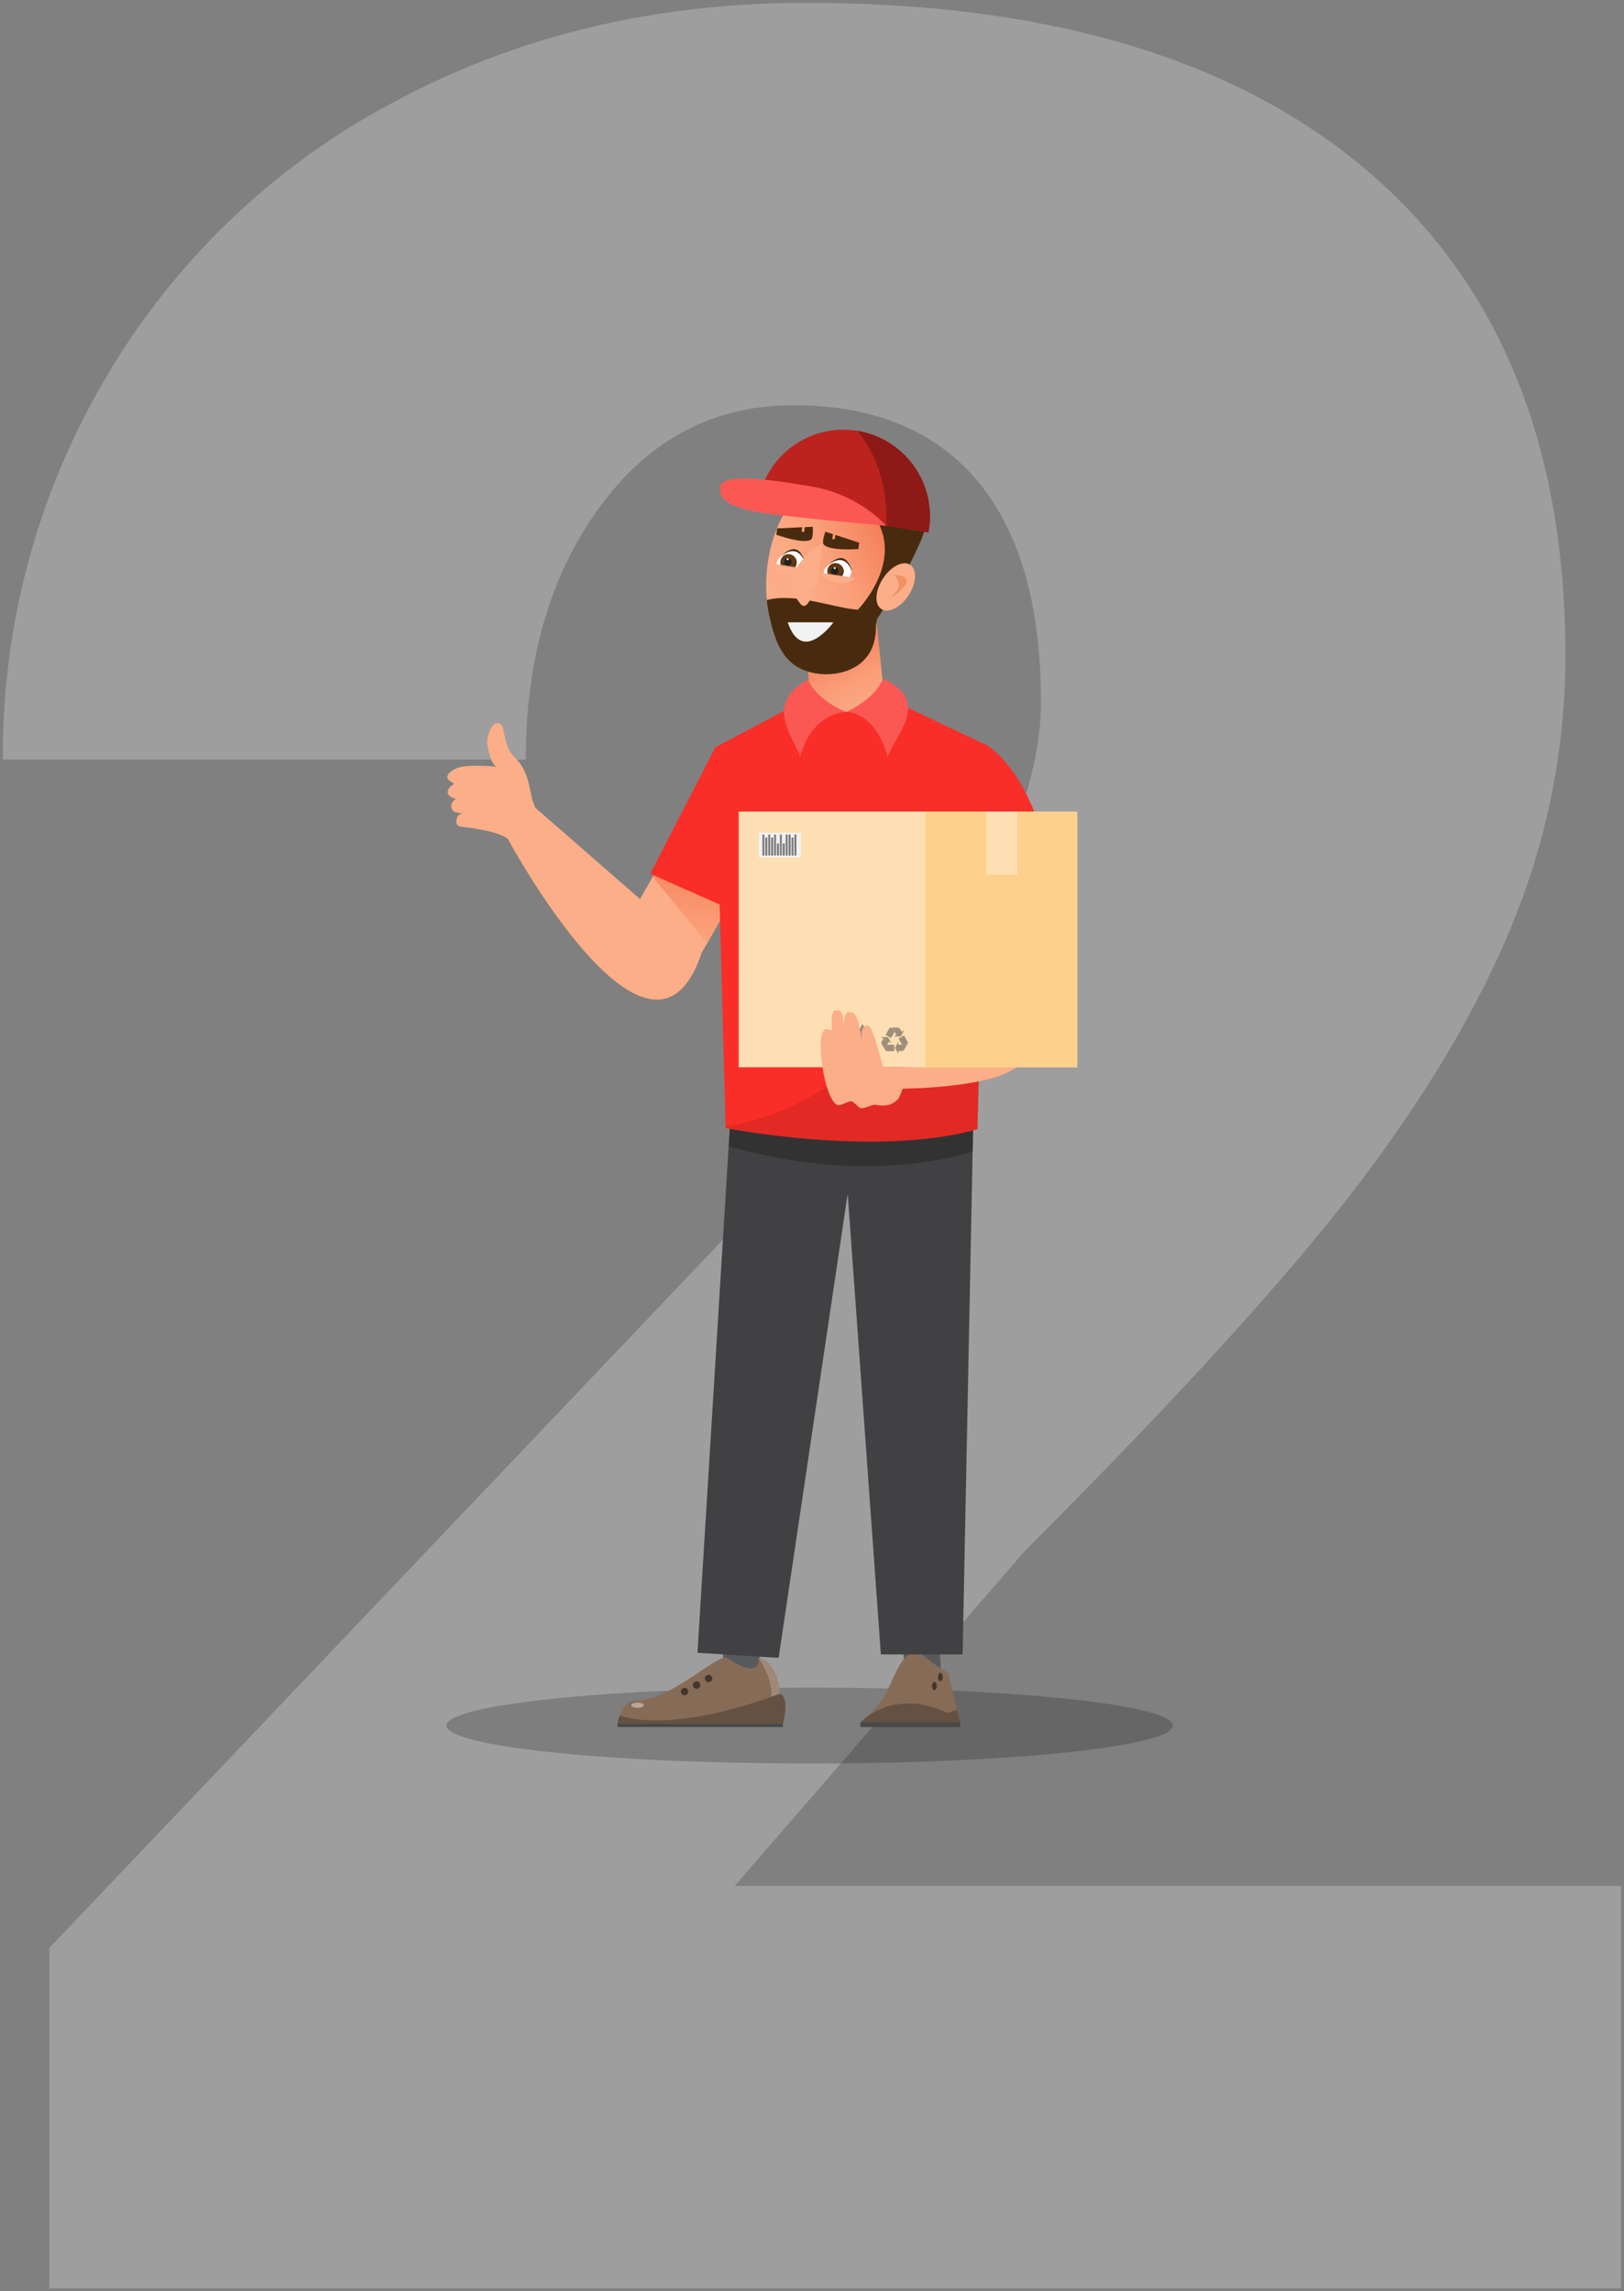 <svg xmlns="http://www.w3.org/2000/svg" xmlns:xlink="http://www.w3.org/1999/xlink" width="281.397" height="396.934" viewBox="0 0 281.397 396.934"><rect x="0" y="0" width="281.397" height="396.934" fill="#808080" stroke="none"/><defs><style>.a,.u{fill:#fff;}.a{stroke:rgba(0,0,0,0);opacity:0.24;}.b{fill:rgba(0,0,0,0.2);}.c{fill:#58595b;}.d{fill:#866c57;}.e{fill:#9e8979;}.f{fill:#474849;}.g{fill:#655141;}.h{fill:#43362c;}.i{fill:#b6a79a;}.j{fill:#414042;}.k{fill:#212021;opacity:0.42;}.l{fill:#fcae88;}.m{fill:url(#a);}.n{fill:#fa2e28;}.o{fill:url(#b);}.p{fill:#482b0e;}.q{fill:url(#c);}.r{fill:#f28a83;opacity:0.3;}.s{fill:#36200b;}.t{fill:#f09261;}.v{fill:#603913;}.w{fill:#231f20;}.x{fill:url(#d);}.y{fill:#f1f2f2;}.ab,.z{fill:#bc231e;}.z{opacity:0.39;}.aa{fill:#fb5853;}.ac{fill:#8d1a17;}.ad{fill:#fddfb3;}.ae{opacity:0.5;}.af{fill:#7b7979;}.ag{fill:#fdd08c;}</style><linearGradient id="a" x1="0.535" y1="-0.202" x2="0.374" y2="2.096" gradientUnits="objectBoundingBox"><stop offset="0" stop-color="#f47b54"/><stop offset="0.165" stop-color="#f68a64"/><stop offset="0.445" stop-color="#fa9e78"/><stop offset="0.724" stop-color="#fbaa84"/><stop offset="1" stop-color="#fcae88"/></linearGradient><linearGradient id="b" x1="0.298" y1="0.306" x2="0.674" y2="1.306" xlink:href="#a"/><linearGradient id="c" x1="0.909" y1="0.182" x2="0.207" y2="0.799" xlink:href="#a"/><linearGradient id="d" x1="-0.653" y1="1.043" x2="0.211" y2="1.049" gradientUnits="objectBoundingBox"><stop offset="0" stop-color="#f47b54"/><stop offset="0.055" stop-color="#f68760"/><stop offset="0.132" stop-color="#f89069"/><stop offset="0.244" stop-color="#f8936c"/><stop offset="1" stop-color="#fcae88"/></linearGradient></defs><g transform="translate(-819.5 -4641.566)"><path class="a" d="M296.213,0H23.858V-58.975L149.313-190.863q46.375-52.809,46.375-83.9,0-25.2-10.991-38.333t-31.9-13.135q-20.641,0-33.508,17.558T106.422-264.85H15.816A128.179,128.179,0,0,1,33.776-331.2a125.949,125.949,0,0,1,49.86-47.582q31.9-17.156,71.306-17.156,63.264,0,97.442,29.219t34.178,83.9a121.841,121.841,0,0,1-8.578,44.9q-8.578,21.847-26.673,45.839t-58.3,64.2l-50.4,58.17h153.6Z" transform="translate(804.184 5038)"/><g transform="translate(886.507 4697.349)"><g transform="translate(10.361 236.575)"><path class="b" d="M229.868,1521.473c0,3.634-28.183,6.573-62.934,6.573S104,1525.107,104,1521.473s28.183-6.573,62.934-6.573S229.868,1517.839,229.868,1521.473Z" transform="translate(-104 -1514.9)"/></g><g transform="translate(10.493 18.652)"><g transform="translate(0 0)"><g transform="translate(29.499 114.157)"><g transform="translate(0 92.438)"><path class="c" d="M331.589,1423.416,331.1,1411.7h6.318l.489,11.716Z" transform="translate(-313.051 -1411.7)"/><g transform="translate(0 6.118)"><path class="d" d="M209.4,1464.35h28.667a10.533,10.533,0,0,0,.341-3.93,1.378,1.378,0,0,0-.934-1.186c0-1.868-.89-5.71-3.648-6.2h0c.015.133.5,3.974-5.413,0-1.468-.994-9.818,7.474-15.958,7.385-1.439-.015-2.254,1.424-2.669,2.566A10.053,10.053,0,0,0,209.4,1464.35Z" transform="translate(-209.4 -1452.953)"/><path class="e" d="M374.2,1453.436c.089.119,3.248,4.568,1.883,7.919a7.724,7.724,0,0,0,2.684-.534,1.378,1.378,0,0,0-.934-1.186c0-1.869-.875-5.725-3.633-6.2Z" transform="translate(-349.759 -1453.355)"/><rect class="f" width="28.667" height="0.638" transform="translate(0 11.397)"/><path class="g" d="M209.4,1500.417h28.667s1.275-4.627-.593-5.117c0,0-17.515,7-27.689,3.752A10.059,10.059,0,0,0,209.4,1500.417Z" transform="translate(-209.4 -1489.02)"/><g transform="translate(10.975 2.988)"><path class="h" d="M311.5,1473.738a.638.638,0,1,0,.638-.638A.633.633,0,0,0,311.5,1473.738Z" transform="translate(-307.333 -1473.1)"/><path class="h" d="M297.5,1481.435a.638.638,0,1,0,.638-.638A.624.624,0,0,0,297.5,1481.435Z" transform="translate(-295.409 -1479.655)"/><path class="h" d="M283.4,1489.038a.638.638,0,1,0,.638-.638A.633.633,0,0,0,283.4,1489.038Z" transform="translate(-283.4 -1486.131)"/></g><path class="i" d="M225.5,1506.045c0,.237.489.445,1.083.445s1.083-.193,1.083-.445-.489-.445-1.083-.445S225.5,1505.793,225.5,1506.045Z" transform="translate(-223.112 -1497.792)"/></g></g><g transform="translate(42.059 92.068)"><path class="c" d="M542.067,1421.287,541.4,1409.2h6.3l.682,12.087Z" transform="translate(-534.222 -1409.2)"/><g transform="translate(0 5.648)"><path class="d" d="M510.322,1459.389s-10.4.771-17.322,0l.015-.015.089-.089a20.172,20.172,0,0,0,3.708-3.915c2.091-2.907,3.456-10.367,7.4-7.4a22,22,0,0,0,4,2.758l1.557,6.392Z" transform="translate(-493 -1447.285)"/><path class="g" d="M510.322,1509.889s-10.4.771-17.322,0l.015-.015.089-.089c.756-.757,6.08-5.695,14.979-1.6a7.815,7.815,0,0,0,1.691-.564Z" transform="translate(-493 -1497.785)"/><rect class="f" width="17.322" height="0.771" transform="translate(0.015 12.104)"/><g transform="translate(12.428 3.502)"><path class="h" d="M576.8,1482.111c0,.386.178.712.415.712s.415-.311.415-.712c0-.385-.178-.711-.415-.711S576.8,1481.711,576.8,1482.111Z" transform="translate(-576.8 -1479.843)"/><path class="h" d="M583.9,1471.612c0,.386.178.712.4.712s.415-.311.415-.712c0-.385-.178-.712-.415-.712S583.9,1471.226,583.9,1471.612Z" transform="translate(-582.847 -1470.9)"/></g></g></g><g transform="translate(13.852)"><path class="j" d="M308.821,788.4H350.7l-1.958,98.015H334.582l-5.739-79.729-.1.49-11.879,79.832-14.059-.875Z" transform="translate(-302.8 -788.4)"/><path class="k" d="M381.789,788.4l-.222,10.945c-16.61,4.775-33.1,1.661-42.267-.964l.623-9.981Z" transform="translate(-333.887 -788.4)"/></g></g><g transform="translate(0 50.829)"><g transform="translate(32.495 23.257)"><path class="l" d="M234.642,518.2l-5.042,8.794,11.583,7.756,6.214-10.886Z" transform="translate(-229.6 -518.2)"/><path class="m" d="M265.282,523.865l-5.265,9.239L250.6,521.581l1.928-3.381Z" transform="translate(-247.486 -518.2)"/></g><path class="l" d="M25.5,375.46c-.875-2.254-.608-5.621-3.515-8.35-1.631-1.528-1.557-4.82-2.091-5.369-1.35-1.424-2.7,1.735-2.432,3.5.489,3.174,1.528,3.693,1.528,3.693s-4.939-.46-6.689.208c-1.186.46-1.839,1.068-1.809,1.691.015.4,1.216,1.068,1.216,1.068s-1.172.667-1.142,1.468c.03.919,1.483,1.142,1.483,1.142a1.4,1.4,0,0,0-.816,1.587c.163,1.008,1.987.845,1.987.845a1.435,1.435,0,0,0-1.112,1.765c.089.667.934.623,1.29.667,1.913.267,6.14.86,7.623,2.091.341.282,3.381,5.013,3.381,5.013l4.449-4C28.825,382.474,25.874,376.424,25.5,375.46Z" transform="translate(-10.493 -361.383)"/><path class="l" d="M114.961,485.523,86.161,460.4,81.4,465.813C81.385,465.813,106.2,511.773,114.961,485.523Z" transform="translate(-70.884 -445.715)"/></g><path class="n" d="M258.9,389.4l-11.3,21.949,12,5.309,14.86-16.744Z" transform="translate(-212.436 -334.416)"/><path class="n" d="M357.406,344.3H345.571v.015l-9.625.252L323.8,351.018l1.765,65.966s26.042,5.146,43.631.208l1.765-66.455Z" transform="translate(-277.335 -296.005)"/><g transform="translate(55.258 2.869)"><path class="o" d="M442.67,247.767l-13.036-.46-.934-14.326L440.876,230Z" transform="translate(-421.936 -201.525)"/><path class="p" d="M535.592,64.35s1.32-4.331-2.492-5.65c.638.578,2.758,2.492.964,5.131C535,64.172,535.592,64.35,535.592,64.35Z" transform="translate(-510.853 -55.63)"/><path class="q" d="M404.287,88.154c-.03.742-.1,1.483-.193,2.239a27.732,27.732,0,0,1-1.008,4.6c-.133.43-.267.831-.415,1.246h0l-.223.578q-.356.89-.756,1.691c-2.447,4.894-6.273,7.9-10.174,7.4-3.811-.489-6.718-4.271-7.875-9.492a21.828,21.828,0,0,1-.43-2.7V93.7c-.044-.43-.074-.86-.089-1.305a26.649,26.649,0,0,1,.193-4.7c.1-.756.222-1.513.386-2.239a.26.26,0,0,0,.015-.074,23.742,23.742,0,0,1,2.744-7.119c2.447-4.108,5.932-6.54,9.447-6.08,2.818.371,5.131,2.521,6.629,5.71A22.637,22.637,0,0,1,404.287,88.154Z" transform="translate(-383.094 -67.065)"/><path class="r" d="M421.676,78.091c-3.722,1.483-9.047,2.3-16.076.371,2.447-4.108,5.932-6.54,9.447-6.08C417.88,72.738,420.193,74.888,421.676,78.091Z" transform="translate(-402.262 -67.235)"/><path class="p" d="M383.8,215.623h0a22.084,22.084,0,0,0,.43,2.714c1.157,5.22,2.773,8.913,7.712,9.922,4.138.845,10.752-.667,10.752-7.845a4.133,4.133,0,0,1,.341-1.676,14.639,14.639,0,0,0-3.441-1.453C395.62,217.062,388.813,214.288,383.8,215.623Z" transform="translate(-383.695 -188.973)"/><g transform="translate(15.899 5.508)"><path class="p" d="M502.224,80.946c1.364,3.648-8.483,18.508-8.483,18.508L490.3,98s10.2-10.352.43-18.85c-1.157-1.008,3.5-4.33,4.805-3.886C496.38,75.563,501.393,78.721,502.224,80.946Z" transform="translate(-490.3 -75.213)"/><path class="s" d="M500.334,77.657a14.01,14.01,0,0,1-7.133,2.758,3.8,3.8,0,0,0-1.35-1.35c-1.35-.756,3.5-4.331,4.79-3.886A26.73,26.73,0,0,1,500.334,77.657Z" transform="translate(-491.421 -75.142)"/></g><g transform="translate(19.112 20.274)"><path class="l" d="M517.531,180.252c-1.379,2.121-3.485,3.189-4.716,2.388s-1.112-3.159.267-5.28,3.485-3.189,4.716-2.388S518.91,178.131,517.531,180.252Z" transform="translate(-511.964 -174.706)"/><path class="t" d="M530.6,188.4s4.968,0-.5,3.856C530.2,191.44,532.339,190.936,530.6,188.4Z" transform="translate(-527.41 -186.369)"/></g><path class="p" d="M397.079,49.642S377.251,48.218,396.723,38c-1.587,4.153,10.129-5.339,14.445,7.252C409.566,47.833,404.035,50.576,397.079,49.642Z" transform="translate(-387.409 -38)"/><g transform="translate(1.751 13.955)"><path class="p" d="M451.655,138.364l-.1.771-.43-.059.119-.845-1.32-.43s-.638,1.75-.3,2.195c.919,1.2,6.021.816,6.021.816l.148-1.1Z" transform="translate(-441.422 -136.955)"/><path class="p" d="M399.394,132.174l-.1.771.43.059.119-.845,1.379-.059s.148,1.854-.3,2.195c-1.2.919-6.021-.816-6.021-.816l.148-1.1Z" transform="translate(-394.9 -132.1)"/></g><g transform="translate(8.914 19.354)"><g transform="translate(0.89 0)"><path class="u" d="M454.287,170.828c-.015-.03-.015-.074-.03-.1l-.03.089-.519,1.528a4.383,4.383,0,0,1-4.508-.771l.326-1.157h0a5.131,5.131,0,0,1,.475-.534h0a1.7,1.7,0,0,1,.163-.163c.059-.059.134-.119.193-.178l.074-.074.074-.074a3.552,3.552,0,0,1,.386-.311c.059-.044.1-.074.163-.119s.1-.074.163-.1l.089-.044.089-.044.089-.044a1.43,1.43,0,0,1,.163-.074c.089-.03.163-.059.252-.089a.641.641,0,0,0,.074-.015.744.744,0,0,1,.178-.03.188.188,0,0,0,.089-.015h.089a1.208,1.208,0,0,1,.46.089c.044.015.1.044.148.059a2.025,2.025,0,0,1,.7.653,2.85,2.85,0,0,1,.193.311,6.944,6.944,0,0,1,.415,1.023c.015.03.015.059.03.074A.327.327,0,0,0,454.287,170.828Z" transform="translate(-449.2 -168.5)"/><path class="p" d="M458.856,170.725l-.03.089c-1.35-3.737-4.227-.934-4.227-.934h0a1.7,1.7,0,0,1,.163-.163c.059-.059.133-.119.193-.178l.074-.074.074-.074a3.557,3.557,0,0,1,.386-.311c.059-.044.1-.074.163-.119s.1-.074.163-.1l.089-.044.089-.044.089-.044a1.445,1.445,0,0,1,.163-.074c.089-.03.163-.059.252-.089a.64.64,0,0,0,.074-.015.744.744,0,0,1,.178-.03.188.188,0,0,0,.089-.015h.089a1.208,1.208,0,0,1,.46.089c.044.015.1.044.148.059a2.025,2.025,0,0,1,.7.653,2.869,2.869,0,0,1,.193.311,6.951,6.951,0,0,1,.415,1.023C458.842,170.665,458.856,170.695,458.856,170.725Z" transform="translate(-453.799 -168.5)"/></g><g transform="translate(1.68 0.879)"><path class="v" d="M457.268,176.322a1.412,1.412,0,1,1-.845-1.809A1.414,1.414,0,0,1,457.268,176.322Z" transform="translate(-454.528 -174.428)"/><path class="p" d="M457.636,179.1a1.441,1.441,0,0,1,0,.934,1.414,1.414,0,0,1-1.809.845,1.445,1.445,0,0,1-.727-.593,1.388,1.388,0,0,0,.845.86,1.42,1.42,0,0,0,1.809-.845A1.32,1.32,0,0,0,457.636,179.1Z" transform="translate(-455.015 -178.407)"/><g transform="translate(0.626 0.713)"><path class="w" d="M460.035,180.134a.661.661,0,1,1-.4-.845A.649.649,0,0,1,460.035,180.134Z" transform="translate(-458.752 -179.25)"/><path class="u" d="M462.374,179.47a.174.174,0,1,1-.1-.222A.176.176,0,0,1,462.374,179.47Z" transform="translate(-461.551 -179.238)"/></g></g><g transform="translate(0 2.477)"><path class="l" d="M443.2,185.2l6.5,1.008S447.367,188.774,443.2,185.2Z" transform="translate(-443.2 -185.2)"/><path class="r" d="M454.353,187.082c-1.2.445-4.553-.682-4.553-.682s.089,0,.237.015Z" transform="translate(-448.821 -186.222)"/></g></g><g transform="translate(0.757 17.811)"><g transform="translate(0.89 0)"><path class="u" d="M399.287,160.428c-.015-.03-.015-.074-.03-.1l-.03.089-.519,1.528a4.383,4.383,0,0,1-4.509-.771l.326-1.157h0a5.106,5.106,0,0,1,.475-.534h0a1.685,1.685,0,0,1,.163-.163c.059-.059.133-.119.193-.178l.074-.074.074-.074a3.545,3.545,0,0,1,.386-.311c.059-.044.1-.074.163-.119s.1-.074.163-.1l.089-.044.089-.044.089-.044a1.439,1.439,0,0,1,.163-.074c.089-.03.163-.059.252-.089a.134.134,0,0,1,.074-.015.744.744,0,0,1,.178-.03.188.188,0,0,0,.089-.015h.089a1.209,1.209,0,0,1,.46.089c.044.015.1.044.148.059a1.874,1.874,0,0,1,.682.653,2.869,2.869,0,0,1,.193.311,6.952,6.952,0,0,1,.415,1.023c.015.03.015.059.03.074A.458.458,0,0,1,399.287,160.428Z" transform="translate(-394.2 -158.1)"/><path class="p" d="M403.856,160.325l-.03.089c-1.349-3.737-4.227-.934-4.227-.934h0a1.7,1.7,0,0,1,.163-.163c.059-.059.133-.119.193-.178l.074-.074.074-.074a3.55,3.55,0,0,1,.386-.311c.059-.044.1-.074.163-.119s.1-.074.163-.1l.089-.044.089-.044.089-.044a1.439,1.439,0,0,1,.163-.074c.089-.03.163-.059.252-.089a.134.134,0,0,1,.074-.015.744.744,0,0,1,.178-.03.188.188,0,0,0,.089-.015h.089a1.209,1.209,0,0,1,.46.089c.044.015.1.044.148.059a1.874,1.874,0,0,1,.682.653,2.859,2.859,0,0,1,.193.311,6.943,6.943,0,0,1,.415,1.023A.21.21,0,0,1,403.856,160.325Z" transform="translate(-398.799 -158.1)"/></g><g transform="translate(1.695 0.879)"><path class="v" d="M402.368,165.922a1.412,1.412,0,1,1-.845-1.809A1.414,1.414,0,0,1,402.368,165.922Z" transform="translate(-399.628 -164.028)"/><path class="p" d="M402.736,168.7a1.441,1.441,0,0,1,0,.934,1.414,1.414,0,0,1-1.809.845,1.444,1.444,0,0,1-.727-.593,1.389,1.389,0,0,0,.845.86,1.407,1.407,0,0,0,1.691-2.047Z" transform="translate(-400.115 -168.007)"/><g transform="translate(0.612 0.713)"><path class="w" d="M405.035,169.734a.661.661,0,1,1-.4-.845A.649.649,0,0,1,405.035,169.734Z" transform="translate(-403.752 -168.85)"/><path class="u" d="M407.374,169.07a.174.174,0,1,1-.1-.223A.176.176,0,0,1,407.374,169.07Z" transform="translate(-406.551 -168.838)"/></g></g><g transform="translate(0 2.477)"><path class="l" d="M388.2,174.8l6.511,1.008C394.7,175.808,392.367,178.389,388.2,174.8Z" transform="translate(-388.2 -174.8)"/><path class="r" d="M399.353,176.682c-1.2.445-4.553-.682-4.553-.682s.089,0,.237.015Z" transform="translate(-393.821 -175.822)"/></g></g><path class="x" d="M414.986,161.674c.994,1.186,1.943-1.32,1.913-1.735s0-.845.193-.994a11.214,11.214,0,0,0,.86-.875l.83-6.97S410.167,155.935,414.986,161.674Z" transform="translate(-409.009 -134.327)"/><path class="y" d="M408.3,243.7h7.919C416.2,243.7,410.821,251.219,408.3,243.7Z" transform="translate(-404.562 -213.194)"/></g><path class="z" d="M380.592,517.1l-1.261,47.25c-17.589,4.939-43.631-.208-43.631-.208V563.9c34.941-5.947,41.407-46.078,41.407-46.078S378.412,517.53,380.592,517.1Z" transform="translate(-287.47 -443.178)"/><path class="n" d="M618.766,385.731c-5.146-3.678-3.871,25.034-3.871,25.034h15.542S628.243,392.494,618.766,385.731Z" transform="translate(-525.141 -331.014)"/><g transform="translate(58.337 43.134)"><path class="aa" d="M477,315.239s5.1.03,7.119,7.845c1.068-3.53,7.83-9.64-.8-13.585C481.983,312.852,477.756,314.9,477,315.239Z" transform="translate(-466.152 -309.5)"/><path class="aa" d="M414.7,316.176s-6.036.03-8.038,7.845c-1.068-3.53-6.481-9.15,1.379-13.422C409.363,313.952,414.2,316.147,414.7,316.176Z" transform="translate(-403.854 -310.437)"/></g><g transform="translate(47.265)"><path class="ab" d="M402.776,36c-.03.148-.044.311-.074.46l-7.3-1.157L373.1,31.769c.015-.148.044-.311.059-.46A15,15,0,0,1,390.3,18.837h.044A15.01,15.01,0,0,1,402.776,36Z" transform="translate(-366.589 -18.652)"/><path class="ac" d="M501.913,37.144c-.03.148-.044.311-.074.46l-7.3-1.157C494.854,27.623,491.458,22.3,489.5,20A14.987,14.987,0,0,1,501.913,37.144Z" transform="translate(-465.726 -19.8)"/><path class="aa" d="M358.011,83.914s-9.951-.845-18.835-1.883c-7.979-.934-10.352-2.506-9.936-4.879s8.29-1.35,16.195.03A23.474,23.474,0,0,1,358.011,83.914Z" transform="translate(-329.195 -67.267)"/></g><path class="l" d="M542.526,727.533s18.6-.074,20.822-5.1C562.607,717.4,541.592,711.115,542.526,727.533Z" transform="translate(-463.597 -613.375)"/><g transform="translate(50.499 66.151)"><rect class="ad" width="58.655" height="44.299"/><g transform="translate(18.256 36.78)"><g class="ae" transform="translate(6.377 0.652)"><path class="j" d="M539.242,727.7l-.074.119h-.86l-.1-.193-.074-.133-.015-.03-.415-.712.949-.549.475.83h0l.163.3A.328.328,0,0,1,539.242,727.7Z" transform="translate(-534.645 -724.85)"/><path class="j" d="M535.676,734.119l-.43.742-.059.1a.582.582,0,0,1-.312.252h-.667v.519l-.3-.519-.311-.549.311-.549.3-.519v.519Z" transform="translate(-531.153 -731.153)"/><path class="j" d="M523.494,717.1h.133l.43.742-.1.193-.074.133-.015.03-.415.712-.949-.549.475-.83h0l.163-.3C523.242,717.083,523.36,717.1,523.494,717.1Z" transform="translate(-521.699 -717.097)"/><path class="j" d="M530.1,717.1h.979a.555.555,0,0,1,.371.148l.341.578.445-.267-.3.519-.311.549H530.4l.445-.267Z" transform="translate(-528.172 -717.1)"/><path class="j" d="M521.574,738.06l-.074-.119.43-.742h1.231v1.1h-1.29C521.678,738.283,521.633,738.179,521.574,738.06Z" transform="translate(-520.847 -734.219)"/><path class="j" d="M517.753,730.276l-.43-.742-.059-.1a.513.513,0,0,1-.059-.386l.341-.578-.445-.267h1.231l.311.549.3.519-.445-.267Z" transform="translate(-517.1 -726.553)"/></g><g class="ae"><g transform="translate(0.519)"><rect class="j" width="0.786" height="3.025" transform="translate(0.43 1.439)"/><path class="j" d="M477.6,714.139l.831-1.439.816,1.439Z" transform="translate(-477.6 -712.7)"/><g transform="translate(1.854)"><rect class="j" width="0.786" height="3.025" transform="translate(0.415 1.439)"/><path class="j" d="M490.1,714.139l.816-1.439.816,1.439Z" transform="translate(-490.1 -712.7)"/></g></g><rect class="j" width="4.538" height="0.371" transform="translate(0 4.701)"/></g></g><g transform="translate(3.485 3.678)"><rect class="y" width="7.311" height="4.256"/><rect class="af" width="0.341" height="3.633" transform="translate(0.623 0.311)"/><rect class="af" width="0.341" height="3.144" transform="translate(1.127 0.816)"/><rect class="af" width="0.341" height="3.633" transform="translate(1.631 0.311)"/><rect class="af" width="0.341" height="3.144" transform="translate(2.136 0.816)"/><rect class="af" width="0.341" height="3.633" transform="translate(2.64 0.311)"/><rect class="af" width="0.341" height="2.091" transform="translate(3.144 1.854)"/><rect class="af" width="0.341" height="3.633" transform="translate(3.648 0.311)"/><rect class="af" width="0.341" height="2.091" transform="translate(4.153 1.854)"/><rect class="af" width="0.341" height="3.633" transform="translate(4.657 0.311)"/><rect class="af" width="0.341" height="3.633" transform="translate(5.161 0.311)"/><rect class="af" width="0.341" height="3.144" transform="translate(5.665 0.816)"/><rect class="af" width="0.341" height="3.633" transform="translate(6.169 0.311)"/></g><g transform="translate(32.36)"><rect class="ag" width="26.294" height="44.299"/><rect class="ad" width="5.383" height="10.915" transform="translate(10.53)"/></g></g><path class="l" d="M460.308,711.995a3.764,3.764,0,0,1-1.6,1.112,5.183,5.183,0,0,1-2.432.015c-.653-.045-1.913.727-2.566.593-.475-.1-1.083-1.068-1.557-1.172-.638-.134-1.987.9-2.566.593-1.5-.816-2.343-5.532-2.343-5.532s-1.216-6.3.222-7.519c.237-.208,1.246.178,1.246.178s-.267-2.907.415-3.441a1.2,1.2,0,0,1,1.127.163c.578.593.4,3.292.4,3.292s.059-2.684.727-3.144a1.286,1.286,0,0,1,1.127.163c.934.816,1.335,4.761,1.335,4.761s-.074-1.824.312-2.239c.3-.326.667-.623.994-.326.86.786,2.417,7.133,2.417,7.133h4.953Z" transform="translate(-382.062 -596.177)"/></g></g></g></g></svg>